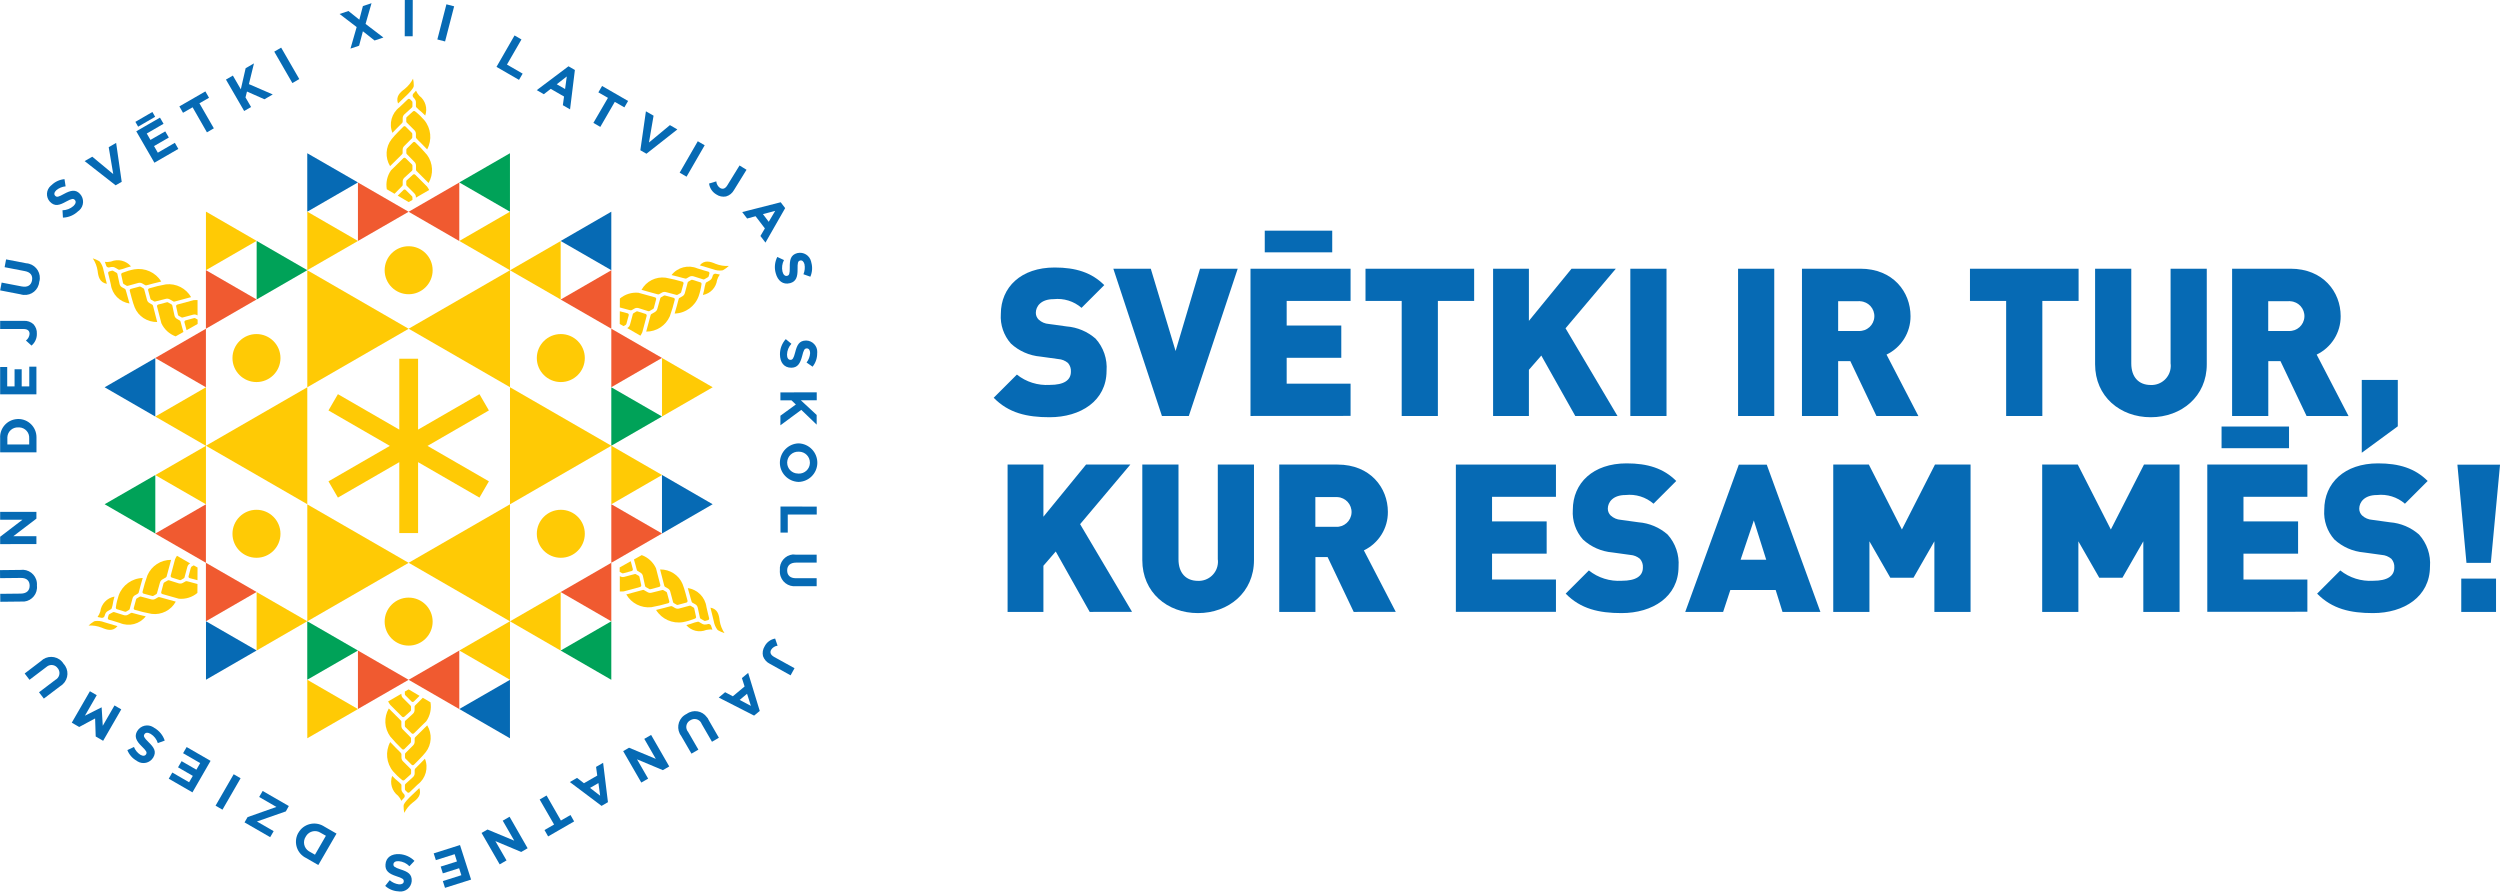 <?xml version="1.0" encoding="utf-8"?>
<!-- Generator: Adobe Illustrator 25.2.3, SVG Export Plug-In . SVG Version: 6.00 Build 0)  -->
<svg version="1.1" id="Layer_1" xmlns="http://www.w3.org/2000/svg" xmlns:xlink="http://www.w3.org/1999/xlink" x="0px" y="0px"
	 viewBox="0 0 336.46 120" style="enable-background:new 0 0 336.46 120;" xml:space="preserve">
<style type="text/css">
	.st0{fill:#066AB4;}
	.st1{fill:#00A258;}
	.st2{fill:#F05A30;}
	.st3{fill:#FFCA05;}
</style>
<g id="Group_86" transform="translate(-74.71 -46.966)">
	<g id="Group_91" transform="translate(74.71 46.966)">
		<g id="Group_86-2">
			<path id="Path_463" class="st0" d="M48,3.64L45.7,1.88l1.19-0.4l1.47,1.17l0.48-1.83l1.16-0.39L49.2,3.22l2.4,1.83l-1.19,0.4
				l-1.57-1.24l-0.51,1.94l-1.16,0.39L48,3.64z"/>
			<path id="Path_464" class="st0" d="M54.48,0h1.07l-0.01,4.88h-1.07L54.48,0z"/>
			<path id="Path_465" class="st0" d="M60.08,0.58l1.04,0.27L59.9,5.58l-1.04-0.27L60.08,0.58z"/>
			<path id="Path_466" class="st0" d="M69.25,4.77l0.93,0.54l-1.95,3.38l2.11,1.22l-0.49,0.84L66.82,9L69.25,4.77z"/>
			<path id="Path_467" class="st0" d="M76.51,8.92l0.86,0.5l-0.65,5.3l-0.97-0.56l0.16-1.17l-1.79-1.03l-0.93,0.72l-0.95-0.55
				L76.51,8.92z M76.05,11.98l0.23-1.69l-1.35,1.05L76.05,11.98z"/>
			<path id="Path_468" class="st0" d="M81.82,13.17l-1.29-0.74l0.5-0.86l3.5,2.02l-0.5,0.86l-1.29-0.74l-1.95,3.37l-0.93-0.54
				L81.82,13.17z"/>
			<path id="Path_469" class="st0" d="M86.93,14.98l1.03,0.59l-0.62,3.61l2.82-2.34l1,0.58L87,20.69l-0.82-0.47L86.93,14.98z"/>
			<path id="Path_470" class="st0" d="M93.91,19.01l0.93,0.54l-2.44,4.23l-0.93-0.54L93.91,19.01z"/>
			<path id="Path_471" class="st0" d="M95.43,24.7l0.97-0.29c0.03,0.35,0.21,0.68,0.5,0.88c0.34,0.21,0.69,0.14,0.98-0.34l1.65-2.68
				l0.94,0.58l-1.68,2.72c-0.23,0.42-0.61,0.74-1.08,0.87c-0.46,0.09-0.93-0.01-1.32-0.28C95.87,25.85,95.51,25.32,95.43,24.7z"/>
			<path id="Path_472" class="st0" d="M105.07,27.22l0.6,0.79l-2.65,4.64l-0.68-0.89l0.6-1.02l-1.25-1.64l-1.14,0.31l-0.66-0.87
				L105.07,27.22z M103.46,29.85l0.87-1.47l-1.65,0.44L103.46,29.85z"/>
			<path id="Path_473" class="st0" d="M104.61,34.58l0.9,0.42c-0.25,0.48-0.32,1.03-0.2,1.56c0.11,0.42,0.35,0.64,0.63,0.56h0.01
				c0.26-0.07,0.35-0.27,0.34-1.11c-0.01-1.01,0.09-1.7,1.02-1.95h0.01c0.82-0.19,1.64,0.31,1.84,1.13
				c0.01,0.04,0.02,0.09,0.03,0.14c0.18,0.63,0.13,1.31-0.13,1.91l-0.93-0.33c0.18-0.43,0.23-0.9,0.14-1.35
				c-0.11-0.4-0.34-0.56-0.57-0.5h-0.01c-0.31,0.08-0.36,0.31-0.35,1.18c0.01,1.02-0.19,1.65-1.01,1.87h-0.01
				c-0.94,0.25-1.65-0.32-1.92-1.34C104.19,36.04,104.27,35.26,104.61,34.58z"/>
			<path id="Path_474" class="st0" d="M105.75,45.64l0.76,0.63c-0.37,0.4-0.58,0.92-0.59,1.46c0,0.44,0.17,0.7,0.46,0.7h0.01
				c0.27,0,0.41-0.17,0.62-0.98c0.25-0.98,0.52-1.62,1.49-1.62h0.01c0.84,0.02,1.51,0.73,1.48,1.57c0,0.05,0,0.09-0.01,0.14
				c0.01,0.66-0.21,1.3-0.62,1.81l-0.81-0.56c0.28-0.36,0.45-0.81,0.48-1.27c0-0.41-0.19-0.63-0.43-0.63h-0.01
				c-0.32,0-0.43,0.21-0.64,1.05c-0.26,0.99-0.61,1.55-1.46,1.55h-0.01c-0.97,0-1.51-0.74-1.51-1.79
				C104.96,46.94,105.24,46.21,105.75,45.64z"/>
			<path id="Path_475" class="st0" d="M109.92,52.8v1.07h-2.14l2.13,1.98v1.3l-2.07-1.99l-2.81,2.08v-1.29l2.08-1.51l-0.59-0.56
				h-1.49v-1.07L109.92,52.8z"/>
			<path id="Path_476" class="st0" d="M107.46,59.67h0.01c1.43,0.04,2.56,1.23,2.53,2.66c-0.03,1.38-1.14,2.49-2.52,2.53h-0.01
				c-1.43-0.05-2.56-1.24-2.51-2.67C105.01,60.82,106.1,59.72,107.46,59.67L107.46,59.67z M107.46,63.74h0.01
				c0.82,0.03,1.51-0.61,1.53-1.43c0-0.02,0-0.03,0-0.05c0-0.81-0.65-1.46-1.45-1.47c-0.02,0-0.04,0-0.07,0h-0.01
				c-0.82-0.03-1.5,0.61-1.53,1.43c0,0.02,0,0.03,0,0.05c0,0.81,0.65,1.46,1.46,1.46C107.42,63.73,107.44,63.73,107.46,63.74
				L107.46,63.74z"/>
			<path id="Path_477" class="st0" d="M109.92,68.18v1.07h-3.9v2.43h-0.98v-3.51L109.92,68.18z"/>
			<path id="Path_478" class="st0" d="M107.12,74.65h2.79v1.07h-2.76c-0.8,0-1.21,0.4-1.21,1.05s0.4,1.05,1.17,1.05h2.8v1.07h-2.75
				c-1.08,0.13-2.06-0.63-2.19-1.71c-0.02-0.14-0.02-0.29-0.01-0.44c-0.1-1.06,0.68-2.01,1.74-2.12
				C106.84,74.64,106.98,74.64,107.12,74.65z"/>
			<path id="Path_479" class="st0" d="M104.32,85.94l0.33,0.96c-0.35,0.04-0.67,0.24-0.86,0.54c-0.2,0.35-0.1,0.69,0.39,0.97
				l2.75,1.52l-0.53,0.96l-2.79-1.55c-0.43-0.21-0.76-0.58-0.92-1.03c-0.11-0.45-0.03-0.93,0.22-1.33
				C103.19,86.43,103.71,86.05,104.32,85.94z"/>
			<path id="Path_480" class="st0" d="M102.25,95.68l-0.76,0.63l-4.76-2.43l0.86-0.72l1.04,0.55l1.58-1.32l-0.36-1.13l0.84-0.7
				L102.25,95.68z M99.55,94.2l1.51,0.8l-0.52-1.63L99.55,94.2z"/>
			<path id="Path_481" class="st0" d="M95.36,96.88l1.39,2.41l-0.93,0.54l-1.38-2.39c-0.19-0.53-0.78-0.81-1.32-0.61
				c-0.07,0.03-0.14,0.06-0.2,0.1c-0.5,0.25-0.7,0.86-0.45,1.36c0.03,0.07,0.07,0.13,0.12,0.18l1.4,2.42l-0.93,0.54l-1.38-2.38
				c-0.66-0.86-0.49-2.1,0.37-2.75c0.12-0.09,0.24-0.16,0.38-0.23c0.87-0.62,2.08-0.42,2.7,0.45
				C95.24,96.62,95.31,96.75,95.36,96.88z"/>
			<path id="Path_482" class="st0" d="M90.07,103.15l-0.86,0.5l-3.48-1.46l1.5,2.6l-0.92,0.53l-2.44-4.23l0.79-0.46l3.6,1.5
				l-1.55-2.69l0.92-0.53L90.07,103.15z"/>
			<path id="Path_483" class="st0" d="M81.82,107.96l-0.86,0.5l-4.27-3.21l0.97-0.56l0.93,0.72l1.79-1.03l-0.16-1.17l0.95-0.55
				L81.82,107.96z M79.41,106.04l1.36,1.05l-0.23-1.7L79.41,106.04z"/>
			<path id="Path_484" class="st0" d="M75.49,110.43l1.29-0.74l0.49,0.86l-3.5,2.02l-0.49-0.86l1.29-0.74l-1.94-3.37l0.93-0.54
				L75.49,110.43z"/>
			<path id="Path_485" class="st0" d="M71.01,114.16l-0.86,0.5l-3.48-1.46l1.5,2.6l-0.92,0.53l-2.44-4.23l0.8-0.46l3.6,1.5
				l-1.55-2.69l0.92-0.53L71.01,114.16z"/>
			<path id="Path_486" class="st0" d="M63.4,118.38l-3.51,1.11l-0.29-0.91l2.49-0.79l-0.3-0.94l-2.19,0.69l-0.29-0.91l2.19-0.69
				l-0.31-0.98l-2.53,0.8l-0.29-0.91l3.54-1.12L63.4,118.38z"/>
			<path id="Path_487" class="st0" d="M55.78,115.86l-0.68,0.72c-0.37-0.39-0.88-0.63-1.42-0.68c-0.44-0.03-0.71,0.13-0.73,0.41
				v0.01c-0.02,0.27,0.14,0.42,0.94,0.68c0.96,0.31,1.58,0.62,1.52,1.59v0.01c-0.08,0.84-0.82,1.46-1.66,1.38
				c-0.05,0-0.09-0.01-0.14-0.02c-0.66-0.03-1.28-0.29-1.77-0.73l0.61-0.77c0.35,0.31,0.78,0.5,1.24,0.56
				c0.41,0.03,0.64-0.15,0.65-0.38v-0.01c0.02-0.32-0.18-0.44-1.01-0.71c-0.97-0.32-1.51-0.71-1.45-1.56v-0.01
				c0.06-0.97,0.83-1.46,1.88-1.4C54.52,115,55.24,115.32,55.78,115.86z"/>
			<path id="Path_488" class="st0" d="M42.84,116.42l-1.65-0.95c-1.21-0.59-1.7-2.05-1.11-3.26c0.02-0.05,0.05-0.1,0.08-0.14
				l0.01-0.01c0.67-1.17,2.17-1.57,3.34-0.9c0.04,0.03,0.09,0.05,0.13,0.08l1.65,0.95L42.84,116.42z M43.15,112.08
				c-0.64-0.42-1.51-0.24-1.93,0.4c-0.03,0.04-0.05,0.08-0.07,0.12l-0.01,0.01c-0.42,0.65-0.24,1.52,0.41,1.94
				c0.04,0.03,0.08,0.05,0.12,0.07l0.72,0.41l1.47-2.55L43.15,112.08z"/>
			<path id="Path_489" class="st0" d="M38.47,109.2l-3.89,1.36l2.25,1.3l-0.47,0.81l-3.45-1.99l0.41-0.71l3.88-1.37l-2.32-1.34
				l0.47-0.81l3.52,2.03L38.47,109.2z"/>
			<path id="Path_490" class="st0" d="M29.94,108.97l-0.93-0.54l2.44-4.23l0.93,0.54L29.94,108.97z"/>
			<path id="Path_491" class="st0" d="M25.9,106.64l-3.19-1.84l0.48-0.83l2.26,1.31l0.5-0.86l-1.99-1.15l0.48-0.83l1.99,1.15
				l0.51-0.89l-2.3-1.33l0.48-0.83l3.22,1.86L25.9,106.64z"/>
			<path id="Path_492" class="st0" d="M22.17,99.67l-0.93,0.34c-0.16-0.52-0.5-0.96-0.96-1.24c-0.38-0.22-0.7-0.2-0.84,0.05
				l-0.01,0.01c-0.14,0.23-0.06,0.44,0.54,1.03c0.73,0.71,1.14,1.26,0.65,2.1l-0.01,0.01c-0.44,0.72-1.38,0.94-2.1,0.5
				c-0.04-0.02-0.08-0.05-0.11-0.08c-0.58-0.32-1.02-0.83-1.26-1.44l0.89-0.42c0.17,0.43,0.47,0.8,0.86,1.05
				c0.36,0.21,0.64,0.15,0.76-0.05l0.01-0.01c0.16-0.28,0.03-0.47-0.59-1.08c-0.73-0.72-1.03-1.31-0.61-2.04l0.01-0.01
				c0.44-0.74,1.4-0.98,2.13-0.54c0.06,0.04,0.12,0.08,0.18,0.12C21.43,98.34,21.93,98.95,22.17,99.67z"/>
			<path id="Path_493" class="st0" d="M13.88,99.7l-1-0.58l-0.08-2.43l-2.14,1.15l-1-0.58l2.44-4.23l0.92,0.53l-1.59,2.76l2.23-1.12
				l0.02,0.01l0.15,2.47l1.58-2.74l0.91,0.53L13.88,99.7z"/>
			<path id="Path_494" class="st0" d="M8.12,92.34L5.9,94.02l-0.65-0.85l2.2-1.67c0.5-0.26,0.7-0.88,0.44-1.38
				c-0.03-0.07-0.07-0.13-0.12-0.18c-0.31-0.46-0.94-0.58-1.4-0.27C6.31,89.7,6.25,89.75,6.2,89.8l-2.23,1.69l-0.65-0.85l2.19-1.67
				c0.77-0.76,2.02-0.75,2.78,0.02c0.1,0.1,0.19,0.22,0.27,0.35c0.73,0.78,0.68,2.01-0.1,2.74C8.36,92.18,8.24,92.26,8.12,92.34z"/>
			<path id="Path_495" class="st0" d="M2.83,80.96l-2.79,0.03l-0.01-1.07l2.76-0.03c0.8-0.01,1.2-0.41,1.2-1.07
				c0-0.66-0.41-1.05-1.18-1.04l-2.8,0.03L0,76.73l2.75-0.03c1.07-0.15,2.07,0.6,2.21,1.68c0.02,0.15,0.02,0.29,0.01,0.44
				c0.12,1.06-0.65,2.02-1.71,2.14C3.12,80.97,2.98,80.97,2.83,80.96z"/>
			<path id="Path_496" class="st0" d="M0.02,73.23v-0.99l3-2.29h-3v-1.06H4.9v0.91l-3.1,2.36h3.1v1.06L0.02,73.23z"/>
			<path id="Path_497" class="st0" d="M0.02,60.89v-1.9c-0.09-1.34,0.93-2.5,2.27-2.59c0.05,0,0.11-0.01,0.16-0.01h0.01
				c1.35,0,2.44,1.09,2.45,2.44c0,0.05,0,0.1,0,0.15v1.9H0.02z M3.93,58.99c0.05-0.77-0.54-1.42-1.31-1.47c-0.05,0-0.1,0-0.15,0
				H2.46c-0.77-0.04-1.43,0.55-1.47,1.32c0,0.05,0,0.1,0,0.15v0.83h2.94L3.93,58.99z"/>
			<path id="Path_498" class="st0" d="M0.02,53.07v-3.68h0.95V52h0.99v-2.3h0.96V52h1.02v-2.65H4.9v3.72H0.02z"/>
			<path id="Path_499" class="st0" d="M4.24,46.51l-0.75-0.68c0.29-0.21,0.46-0.54,0.49-0.89c0-0.4-0.24-0.66-0.81-0.66H0.02v-1.1
				h3.19c0.48-0.03,0.95,0.14,1.3,0.46c0.31,0.35,0.48,0.8,0.45,1.27C4.98,45.53,4.71,46.12,4.24,46.51z"/>
			<path id="Path_500" class="st0" d="M2.76,39.61l-2.74-0.53l0.2-1.05l2.71,0.52c0.78,0.15,1.26-0.16,1.38-0.81
				c0.12-0.64-0.19-1.11-0.95-1.25l-2.74-0.53l0.2-1.05l2.7,0.52c1.08,0.07,1.9,1,1.84,2.08c-0.01,0.15-0.03,0.29-0.08,0.43
				c-0.1,1.07-1.04,1.85-2.11,1.75C3.03,39.68,2.9,39.65,2.76,39.61z"/>
			<path id="Path_501" class="st0" d="M8.47,29.29l-0.06-0.99c0.54-0.01,1.06-0.21,1.47-0.57c0.32-0.3,0.39-0.61,0.19-0.82
				l-0.01-0.01c-0.19-0.2-0.4-0.18-1.14,0.22c-0.89,0.49-1.53,0.73-2.2,0.03l-0.01-0.01C6.15,26.52,6.2,25.56,6.83,25
				c0.03-0.03,0.07-0.06,0.11-0.09c0.47-0.46,1.09-0.74,1.74-0.8l0.15,0.97c-0.46,0.04-0.9,0.23-1.25,0.52
				c-0.3,0.28-0.33,0.57-0.16,0.74l0.01,0.01c0.22,0.23,0.44,0.16,1.2-0.26c0.9-0.49,1.55-0.62,2.13,0l0.01,0.01
				c0.58,0.63,0.54,1.62-0.09,2.2c-0.05,0.05-0.11,0.09-0.17,0.13C9.96,28.96,9.23,29.27,8.47,29.29z"/>
			<path id="Path_502" class="st0" d="M11.39,21.68l1.03-0.59l2.82,2.34l-0.61-3.62l1-0.58l0.75,5.24l-0.82,0.47L11.39,21.68z"/>
			<path id="Path_503" class="st0" d="M18.22,16.4l2.29-1.33l0.37,0.65l-2.29,1.33L18.22,16.4z M18.34,17.67l3.19-1.84l0.48,0.83
				l-2.26,1.31l0.5,0.86l1.99-1.15l0.48,0.83l-1.99,1.15l0.51,0.89l2.29-1.33L24,20.04l-3.22,1.86L18.34,17.67z"/>
			<path id="Path_504" class="st0" d="M25.92,14.44l-1.29,0.74l-0.49-0.86l3.5-2.02l0.49,0.86l-1.29,0.74l1.94,3.37l-0.93,0.54
				L25.92,14.44z"/>
			<path id="Path_505" class="st0" d="M30.41,10.71l0.93-0.54l1.07,1.85l0.65-2.84l1.12-0.65l-0.68,2.79l3.21,1.39l-1.12,0.65
				l-2.35-1.04l-0.2,0.79l0.75,1.29l-0.93,0.54L30.41,10.71z"/>
			<path id="Path_506" class="st0" d="M36.91,6.95l0.93-0.54l2.44,4.23l-0.93,0.54L36.91,6.95z"/>
		</g>
		<g id="Group_87" transform="translate(14.082 20.622)">
			<path id="Path_507" class="st1" d="M47.73,3.93L47.73,3.93l6.82,3.94V0L47.73,3.93z"/>
			<path id="Path_508" class="st1" d="M34.09,66.93l-6.82-3.94v7.87L34.09,66.93z"/>
			<path id="Path_509" class="st1" d="M20.46,19.68L20.46,19.68l6.82-3.94l-6.82-3.94V19.68z"/>
			<path id="Path_510" class="st1" d="M68.19,62.99l-6.82,3.94l6.82,3.94V62.99z"/>
			<path id="Path_511" class="st1" d="M68.19,31.5L68.19,31.5v7.87l6.82-3.94L68.19,31.5z"/>
			<path id="Path_512" class="st1" d="M6.82,51.18v-7.87L0,47.24L6.82,51.18z"/>
		</g>
		<g id="Group_88" transform="translate(14.082 20.622)">
			<path id="Path_513" class="st0" d="M34.09,3.93L27.27,0v7.87L34.09,3.93z"/>
			<path id="Path_514" class="st0" d="M47.73,74.8L47.73,74.8l6.82,3.94v-7.87L47.73,74.8z"/>
			<path id="Path_515" class="st0" d="M6.82,27.56L0,31.5l6.82,3.94V27.56z"/>
			<path id="Path_516" class="st0" d="M75.01,51.18L75.01,51.18l6.82-3.94l-6.82-3.94V51.18z"/>
			<path id="Path_517" class="st0" d="M68.19,15.74V7.87l-6.82,3.94L68.19,15.74z"/>
			<path id="Path_518" class="st0" d="M13.64,62.99L13.64,62.99v7.87l6.82-3.94L13.64,62.99z"/>
		</g>
		<g id="Group_89" transform="translate(20.903 24.561)">
			<path id="Path_519" class="st2" d="M34.09,3.94L27.27,0v7.87L34.09,3.94z"/>
			<path id="Path_520" class="st2" d="M34.09,3.94L34.09,3.94l6.82,3.94V0L34.09,3.94z"/>
			<path id="Path_521" class="st2" d="M34.09,66.93l-6.82-3.94v7.87L34.09,66.93z"/>
			<path id="Path_522" class="st2" d="M34.09,66.93L34.09,66.93l6.82,3.94v-7.88L34.09,66.93z"/>
			<path id="Path_523" class="st2" d="M6.81,19.68l-6.82,3.94l6.82,3.94V19.68z"/>
			<path id="Path_524" class="st2" d="M6.81,19.68L6.81,19.68l6.82-3.94l-6.82-3.94V19.68z"/>
			<path id="Path_525" class="st2" d="M61.37,51.18l-6.82,3.94l6.82,3.94V51.18z"/>
			<path id="Path_526" class="st2" d="M61.37,51.18L61.37,51.18l6.82-3.94l-6.82-3.94V51.18z"/>
			<path id="Path_527" class="st2" d="M61.37,19.68v-7.87l-6.82,3.94L61.37,19.68z"/>
			<path id="Path_528" class="st2" d="M61.37,19.68L61.37,19.68v7.87l6.82-3.94L61.37,19.68z"/>
			<path id="Path_529" class="st2" d="M6.81,51.18v-7.87l-6.82,3.94L6.81,51.18z"/>
			<path id="Path_530" class="st2" d="M6.81,51.18L6.81,51.18v7.87l6.82-3.94L6.81,51.18z"/>
		</g>
		<g id="Group_90" transform="translate(11.917 10.579)">
			<circle id="Ellipse_15" class="st3" cx="43.08" cy="25.79" r="3.23"/>
			<circle id="Ellipse_16" class="st3" cx="22.6" cy="37.61" r="3.23"/>
			<circle id="Ellipse_17" class="st3" cx="22.6" cy="61.26" r="3.23"/>
			<circle id="Ellipse_18" class="st3" cx="43.08" cy="73.08" r="3.23"/>
			<circle id="Ellipse_19" class="st3" cx="63.56" cy="61.26" r="3.23"/>
			<circle id="Ellipse_20" class="st3" cx="63.56" cy="37.61" r="3.23"/>
			<path id="Path_531" class="st3" d="M56.72,25.79l-13.64,7.87l13.64,7.87L56.72,25.79z"/>
			<path id="Path_532" class="st3" d="M29.44,25.79v15.75l13.64-7.87L29.44,25.79z"/>
			<path id="Path_533" class="st3" d="M15.8,49.41l13.64,7.87V41.54L15.8,49.41z"/>
			<path id="Path_534" class="st3" d="M29.44,73.04l13.64-7.87l-13.64-7.87V73.04z"/>
			<path id="Path_535" class="st3" d="M56.72,73.04V57.29l-13.64,7.87L56.72,73.04z"/>
			<path id="Path_536" class="st3" d="M70.36,49.41l-13.64-7.87v15.75L70.36,49.41z"/>
			<path id="Path_537" class="st3" d="M53.88,44.66l-1.27-2.19l-8.26,4.77V37.7h-2.53v9.54l-8.26-4.77l-1.27,2.19l8.26,4.77
				l-8.26,4.77l1.27,2.19l8.26-4.77v9.54h2.53v-9.54l8.26,4.77l1.27-2.19l-8.26-4.77L53.88,44.66z"/>
			<path id="Path_538" class="st3" d="M44.42,4.16c0.31,0.25,0.61,0.52,0.89,0.81c0.34-0.96,0.03-2.04-0.79-2.66
				c-0.19-0.2-0.34-0.44-0.45-0.69c-0.11,0.13-0.23,0.28-0.31,0.35C43.6,2.1,43.57,2.34,43.69,2.5l0.05,0.05
				c0.1,0.1,0.19,0.21,0.25,0.34c0.01,0.01,0.01,0.03,0.02,0.04c0.03,0.07,0.05,0.15,0.05,0.23c0,0.01,0,0.01,0,0.02v0.54
				c0,0.06,0.02,0.11,0.06,0.15L44.42,4.16z"/>
			<path id="Path_539" class="st3" d="M44.07,3.17c0-0.08-0.02-0.16-0.05-0.23C44.05,3.01,44.06,3.09,44.07,3.17z"/>
			<path id="Path_540" class="st3" d="M42.28,5.77V5.33c0-0.2,0.08-0.38,0.23-0.52l0.84-0.76l0,0l0.17-0.16
				c0.04-0.04,0.07-0.1,0.07-0.16V3.19c0-0.06-0.02-0.11-0.06-0.15l-0.26-0.26c-0.08-0.08-0.22-0.08-0.3,0
				c-0.03,0.03-0.83,0.81-1.12,1.07c-1.06,0.8-1.45,2.22-0.95,3.45c0.4-0.43,0.89-0.91,1.07-1.09l0.27-0.28
				C42.26,5.88,42.28,5.82,42.28,5.77z"/>
			<path id="Path_541" class="st3" d="M44.13,8.05l0.2,0.22c0.05,0.05,0.74,0.72,1.24,1.26c0.69-1.28,0.53-2.85-0.4-3.96
				c-0.36-0.41-0.75-0.79-1.18-1.13c-0.05-0.05-0.11-0.08-0.18-0.08c-0.05,0-0.1,0.02-0.14,0.05l-0.84,0.76
				c-0.04,0.04-0.07,0.1-0.07,0.16v0.43c0,0.06,0.02,0.11,0.06,0.15l0.2,0.2l0.84,0.84c0.13,0.13,0.2,0.31,0.2,0.49V7.9
				C44.07,7.95,44.09,8.01,44.13,8.05z"/>
			<path id="Path_542" class="st3" d="M43.97,12.94c-0.04-0.04-0.1-0.07-0.16-0.07c-0.05,0-0.1,0.02-0.14,0.05l-0.84,0.76
				c-0.04,0.04-0.07,0.1-0.07,0.16v0.43c0,0.06,0.02,0.11,0.06,0.15l0.2,0.2l0.84,0.84c0.13,0.13,0.2,0.31,0.2,0.49v0.07l1.78-1.03
				c-0.08-0.16-0.17-0.31-0.28-0.46L43.97,12.94z"/>
			<path id="Path_543" class="st3" d="M42.83,13.69c-0.04,0.04-0.07,0.1-0.07,0.16C42.76,13.79,42.79,13.74,42.83,13.69z"/>
			<path id="Path_544" class="st3" d="M43.87,11.22c0.13,0.13,0.2,0.31,0.2,0.49v0.56c0,0.06,0.02,0.11,0.06,0.15l1.63,1.63
				c0.69-1.19,0.61-2.67-0.2-3.78c-0.5-0.59-1.02-1.15-1.58-1.68c-0.04-0.05-0.1-0.07-0.16-0.07l0,0c-0.06,0-0.11,0.02-0.15,0.06
				l-0.84,0.84c-0.04,0.04-0.06,0.1-0.06,0.15v0.44c0,0.06,0.02,0.11,0.06,0.15L43.87,11.22z"/>
			<path id="Path_545" class="st3" d="M42.02,14.65l0.2-0.21c0.04-0.04,0.06-0.09,0.06-0.15v-0.44c0-0.2,0.08-0.38,0.23-0.52
				l1.01-0.92c0.04-0.04,0.07-0.1,0.07-0.16v-0.54c0-0.06-0.02-0.11-0.06-0.15l-0.86-0.85c-0.08-0.08-0.22-0.08-0.3,0l-1.66,1.63
				c-0.52,0.74-0.72,1.66-0.57,2.55l1.04,0.61C41.58,15.08,41.96,14.7,42.02,14.65z"/>
			<path id="Path_546" class="st3" d="M43.52,15.82l-0.84-0.84c-0.04-0.04-0.1-0.06-0.15-0.06l0,0c-0.06,0-0.11,0.03-0.15,0.07
				c-0.01,0.01-0.38,0.37-0.77,0.76l1.47,0.87l0.51-0.29v-0.35C43.59,15.91,43.56,15.86,43.52,15.82z"/>
			<path id="Path_547" class="st3" d="M42.55,1.39c-0.65,0.48-1.23,1.02-0.9,1.96L43,2.06c0.61-0.62,0.74-0.9,0.76-1.01l0.01-0.15
				c0-0.3-0.03-0.6-0.1-0.89C43.4,0.54,43.02,1.01,42.55,1.39z"/>
			<path id="Path_548" class="st3" d="M40.58,11.78l1.49-1.47c0.07-0.07,0.2-0.19,0.2-0.29V9.58c0-0.18,0.07-0.36,0.2-0.49
				l1.04-1.04c0.04-0.04,0.06-0.09,0.06-0.15V7.45c0-0.06-0.02-0.11-0.06-0.15l-0.84-0.84c-0.04-0.04-0.1-0.06-0.15-0.06l0,0
				c-0.06,0-0.11,0.03-0.15,0.07c-0.02,0.02-1.26,1.23-1.59,1.69C39.97,9.2,39.89,10.64,40.58,11.78z"/>
			<path id="Path_549" class="st3" d="M4.56,25.63c0.38-0.14,0.76-0.26,1.15-0.36c-0.66-0.78-1.75-1.04-2.69-0.65
				c-0.27,0.06-0.55,0.08-0.82,0.04c0.06,0.17,0.12,0.34,0.15,0.44c0.03,0.21,0.22,0.35,0.42,0.32l0.07-0.02
				c0.14-0.04,0.28-0.06,0.42-0.05c0.02,0,0.03,0,0.05,0c0.08,0.01,0.15,0.04,0.22,0.07c0,0,0.01,0,0.02,0.01l0.47,0.27
				c0.05,0.03,0.1,0.04,0.16,0.02L4.56,25.63z"/>
			<path id="Path_550" class="st3" d="M3.53,25.44c-0.07-0.04-0.15-0.06-0.22-0.07C3.38,25.37,3.46,25.4,3.53,25.44z"/>
			<path id="Path_551" class="st3" d="M4.88,28.29L4.88,28.29L4.5,28.08c-0.17-0.1-0.29-0.26-0.33-0.46l-0.24-1.11l0,0l-0.05-0.23
				c-0.01-0.06-0.05-0.11-0.1-0.14l-0.47-0.27c-0.05-0.03-0.11-0.04-0.16-0.02l-0.36,0.1c-0.11,0.03-0.18,0.15-0.15,0.26
				c0.01,0.05,0.29,1.13,0.36,1.5c0.17,1.32,1.2,2.36,2.51,2.55c-0.17-0.56-0.35-1.22-0.41-1.47l-0.11-0.37
				C4.97,28.36,4.93,28.32,4.88,28.29z"/>
			<path id="Path_552" class="st3" d="M7.78,27.82l0.29-0.07c0.07-0.02,1-0.28,1.71-0.44c-0.76-1.24-2.2-1.88-3.63-1.64
				c-0.54,0.1-1.06,0.26-1.57,0.46c-0.07,0.02-0.12,0.06-0.16,0.11C4.4,26.3,4.39,26.35,4.4,26.4l0.24,1.11
				c0.01,0.06,0.05,0.11,0.1,0.14l0.37,0.22c0.05,0.03,0.11,0.04,0.16,0.02l0.27-0.07L6.7,27.5c0.18-0.05,0.37-0.02,0.53,0.07
				l0.38,0.22h0.01C7.67,27.83,7.73,27.84,7.78,27.82z"/>
			<path id="Path_553" class="st3" d="M11.95,30.41c-0.06,0.02-0.11,0.05-0.14,0.11c-0.03,0.05-0.03,0.1-0.02,0.15l0.24,1.11
				c0.01,0.06,0.05,0.11,0.1,0.14l0.37,0.21c0.05,0.03,0.11,0.04,0.16,0.02l0.27-0.07l1.15-0.31c0.18-0.05,0.37-0.02,0.53,0.07
				l0.06,0.03v-2.06c-0.18-0.01-0.36-0.01-0.54,0.01L11.95,30.41z"/>
			<path id="Path_554" class="st3" d="M12.03,31.77c0.01,0.06,0.05,0.11,0.1,0.14C12.07,31.88,12.04,31.83,12.03,31.77z"/>
			<path id="Path_555" class="st3" d="M10.4,29.64c0.18-0.05,0.37-0.02,0.53,0.07l0.47,0.27l0.01,0.01
				c0.05,0.03,0.11,0.04,0.16,0.02l2.23-0.6c-0.68-1.19-2.01-1.87-3.38-1.72C9.67,27.82,8.92,28,8.19,28.22
				c-0.06,0.01-0.11,0.05-0.15,0.1l0,0C8.01,28.37,8,28.43,8.02,28.48l0.31,1.15c0.01,0.06,0.05,0.1,0.1,0.13l0.38,0.22
				c0.05,0.03,0.11,0.04,0.16,0.02L10.4,29.64z"/>
			<path id="Path_556" class="st3" d="M12.45,32.95l-0.08-0.28c-0.02-0.05-0.05-0.1-0.1-0.12h-0.01l-0.37-0.22
				c-0.17-0.1-0.29-0.26-0.33-0.46l-0.29-1.34c-0.01-0.06-0.05-0.11-0.1-0.14l-0.47-0.27c-0.05-0.03-0.11-0.04-0.16-0.02l-1.17,0.31
				c-0.11,0.03-0.18,0.15-0.15,0.26l0.58,2.25c0.38,0.82,1.07,1.46,1.92,1.77l1.05-0.59C12.6,33.55,12.47,33.02,12.45,32.95z"/>
			<path id="Path_557" class="st3" d="M14.21,32.23l-1.15,0.31c-0.05,0.01-0.1,0.05-0.13,0.1l0,0c-0.03,0.05-0.04,0.11-0.02,0.17
				c0,0.01,0.13,0.51,0.28,1.05l1.49-0.84v-0.59l-0.3-0.17C14.33,32.22,14.27,32.22,14.21,32.23z"/>
			<path id="Path_558" class="st3" d="M1.22,25.86c0.09,0.8,0.27,1.58,1.24,1.76l-0.44-1.81c-0.07-0.42-0.24-0.83-0.5-1.17
				L1.4,24.55c-0.26-0.15-0.54-0.27-0.83-0.36C0.91,24.7,1.13,25.27,1.22,25.86z"/>
			<path id="Path_559" class="st3" d="M9.24,32.76l-0.52-2.02c-0.02-0.1-0.06-0.27-0.15-0.32l-0.38-0.22
				c-0.16-0.09-0.28-0.24-0.32-0.42l-0.38-1.42c-0.01-0.05-0.05-0.1-0.1-0.13l-0.38-0.22c-0.05-0.03-0.11-0.04-0.16-0.02l-1.15,0.31
				c-0.06,0.01-0.1,0.05-0.13,0.1l0,0c-0.03,0.05-0.04,0.11-0.02,0.17c0.01,0.03,0.43,1.71,0.66,2.22C6.7,32,7.91,32.78,9.24,32.76z
				"/>
			<path id="Path_560" class="st3" d="M3.23,70.88c0.06-0.4,0.15-0.79,0.26-1.17c-1.01,0.18-1.78,1-1.91,2.01
				c-0.08,0.27-0.21,0.51-0.37,0.74c0.17,0.03,0.36,0.06,0.45,0.09c0.19,0.08,0.41-0.01,0.49-0.2l0.02-0.07
				c0.03-0.14,0.09-0.27,0.16-0.39c0.01-0.01,0.02-0.03,0.03-0.04c0.05-0.06,0.11-0.12,0.18-0.16c0,0,0.01-0.01,0.01-0.01l0.47-0.27
				c0.05-0.03,0.08-0.07,0.1-0.13L3.23,70.88z"/>
			<path id="Path_561" class="st3" d="M2.54,71.68c-0.07,0.04-0.13,0.09-0.18,0.16C2.42,71.77,2.48,71.72,2.54,71.68z"/>
			<path id="Path_562" class="st3" d="M5.69,71.93L5.69,71.93l-0.38,0.22c-0.17,0.1-0.37,0.12-0.56,0.06l-1.08-0.34l0,0l-0.22-0.07
				c-0.06-0.02-0.12-0.01-0.17,0.02L2.8,72.08c-0.05,0.03-0.09,0.08-0.1,0.13l-0.1,0.36c-0.03,0.11,0.04,0.23,0.15,0.26
				c0.05,0.01,1.12,0.31,1.48,0.44c1.23,0.52,2.65,0.15,3.47-0.9C7.13,72.25,6.47,72.07,6.22,72L5.84,71.9
				C5.79,71.89,5.73,71.9,5.69,71.93z"/>
			<path id="Path_563" class="st3" d="M6.74,69.19l0.08-0.28c0.02-0.07,0.25-1,0.47-1.7c-1.45,0.04-2.73,0.96-3.23,2.33
				c-0.18,0.52-0.31,1.05-0.38,1.59c-0.02,0.06-0.01,0.13,0.02,0.19c0.03,0.04,0.07,0.08,0.12,0.09l1.08,0.34
				c0.06,0.02,0.12,0.01,0.17-0.02l0.37-0.22c0.05-0.03,0.09-0.08,0.1-0.13l0.07-0.27l0.31-1.15c0.05-0.18,0.16-0.33,0.32-0.42
				l0.38-0.22h0.01C6.68,69.29,6.72,69.24,6.74,69.19z"/>
			<path id="Path_564" class="st3" d="M11.06,66.87c-0.02,0.06-0.01,0.12,0.02,0.18c0.03,0.05,0.07,0.08,0.12,0.1l1.08,0.34
				c0.06,0.02,0.12,0.01,0.17-0.02l0.37-0.22c0.05-0.03,0.09-0.08,0.1-0.13l0.07-0.27l0.31-1.15c0.05-0.18,0.16-0.33,0.32-0.42
				l0.06-0.03l-1.78-1.03c-0.1,0.15-0.19,0.31-0.26,0.47L11.06,66.87z"/>
			<path id="Path_565" class="st3" d="M12.28,67.49c0.06,0.02,0.12,0.01,0.17-0.02C12.4,67.5,12.33,67.51,12.28,67.49z"/>
			<path id="Path_566" class="st3" d="M9.61,67.83c0.05-0.18,0.16-0.33,0.32-0.42l0.47-0.27l0.01-0.01c0.05-0.03,0.09-0.08,0.1-0.13
				l0.6-2.23c-1.38-0.01-2.62,0.8-3.18,2.06c-0.26,0.72-0.48,1.46-0.66,2.21c-0.02,0.06-0.01,0.12,0.02,0.18l0,0
				c0.03,0.05,0.08,0.09,0.13,0.1l1.15,0.31c0.06,0.01,0.11,0.01,0.16-0.02l0.38-0.22c0.05-0.03,0.09-0.08,0.1-0.13L9.61,67.83z"/>
			<path id="Path_567" class="st3" d="M13.51,67.71l-0.28-0.07c-0.05-0.01-0.11,0-0.16,0.02h-0.01l-0.37,0.21
				c-0.17,0.1-0.37,0.12-0.56,0.06l-1.3-0.41c-0.06-0.02-0.12-0.01-0.17,0.02l-0.47,0.27c-0.05,0.03-0.09,0.08-0.1,0.13l-0.31,1.17
				c-0.03,0.11,0.04,0.23,0.15,0.26L12.16,70c0.9,0.08,1.8-0.2,2.49-0.78l0.01-1.2C14.1,67.88,13.58,67.73,13.51,67.71z"/>
			<path id="Path_568" class="st3" d="M13.77,65.82l-0.31,1.15c-0.01,0.06-0.01,0.11,0.02,0.16l0,0c0.03,0.05,0.08,0.09,0.13,0.1
				c0.01,0,0.51,0.14,1.05,0.28l0.01-1.71l-0.51-0.29l-0.3,0.17C13.82,65.72,13.79,65.77,13.77,65.82z"/>
			<path id="Path_569" class="st3" d="M1.76,73.89c0.74,0.32,1.5,0.56,2.14-0.2l-1.79-0.53c-0.4-0.16-0.83-0.21-1.26-0.15
				l-0.14,0.06C0.46,73.22,0.22,73.4,0,73.61C0.6,73.57,1.2,73.67,1.76,73.89z"/>
			<path id="Path_570" class="st3" d="M11.74,70.39l-2.02-0.56c-0.09-0.03-0.27-0.08-0.35-0.03l-0.38,0.22
				c-0.16,0.09-0.35,0.12-0.53,0.07l-1.42-0.38c-0.06-0.01-0.11-0.01-0.16,0.02l-0.38,0.22c-0.05,0.03-0.09,0.08-0.1,0.13
				l-0.31,1.15C6.07,71.3,6.07,71.35,6.1,71.4l0,0c0.03,0.05,0.08,0.09,0.13,0.1c0.74,0.22,1.5,0.4,2.26,0.54
				C9.81,72.21,11.1,71.56,11.74,70.39z"/>
			<path id="Path_571" class="st3" d="M41.75,94.66c-0.31-0.25-0.61-0.52-0.89-0.81c-0.34,0.96-0.03,2.04,0.79,2.66
				c0.19,0.2,0.34,0.44,0.45,0.69c0.11-0.13,0.23-0.28,0.31-0.35c0.16-0.13,0.19-0.36,0.07-0.53l-0.05-0.05
				c-0.1-0.1-0.19-0.21-0.25-0.34c-0.01-0.01-0.01-0.03-0.02-0.04c-0.03-0.07-0.05-0.15-0.05-0.23c0-0.01,0-0.01,0-0.02v-0.54
				c0-0.06-0.02-0.11-0.06-0.15L41.75,94.66z"/>
			<path id="Path_572" class="st3" d="M42.1,95.65c0,0.08,0.02,0.16,0.05,0.23C42.12,95.81,42.1,95.73,42.1,95.65z"/>
			<path id="Path_573" class="st3" d="M43.89,93.05v0.44c0,0.2-0.08,0.38-0.23,0.52l-0.84,0.76l0,0l-0.17,0.16
				c-0.04,0.04-0.07,0.1-0.07,0.16v0.55c0,0.06,0.02,0.11,0.06,0.15l0.26,0.26c0.08,0.08,0.22,0.08,0.3,0
				c0.03-0.03,0.83-0.81,1.12-1.07c1.06-0.8,1.45-2.22,0.95-3.45c-0.4,0.43-0.89,0.91-1.07,1.09l-0.27,0.28
				C43.91,92.95,43.89,93,43.89,93.05z"/>
			<path id="Path_574" class="st3" d="M42.04,90.77l-0.2-0.22c-0.05-0.05-0.74-0.72-1.24-1.26c-0.69,1.28-0.53,2.85,0.4,3.96
				c0.36,0.41,0.75,0.79,1.18,1.13c0.05,0.05,0.11,0.08,0.18,0.08c0.05,0,0.1-0.02,0.14-0.05l0.84-0.76
				c0.04-0.04,0.07-0.1,0.07-0.16v-0.43c0-0.06-0.02-0.11-0.06-0.15l-0.2-0.2l-0.84-0.84c-0.13-0.13-0.2-0.31-0.2-0.49v-0.45
				C42.1,90.87,42.08,90.81,42.04,90.77z"/>
			<path id="Path_575" class="st3" d="M42.19,85.87c0.04,0.04,0.1,0.07,0.16,0.07c0.05,0,0.1-0.02,0.14-0.05l0.84-0.76
				c0.04-0.04,0.07-0.1,0.07-0.16v-0.43c0-0.06-0.02-0.11-0.06-0.15l-0.2-0.2l-0.84-0.84c-0.13-0.13-0.2-0.31-0.2-0.49v-0.07
				l-1.78,1.03c0.08,0.16,0.17,0.31,0.28,0.46L42.19,85.87z"/>
			<path id="Path_576" class="st3" d="M43.33,85.13c0.04-0.04,0.07-0.1,0.07-0.16C43.4,85.03,43.38,85.09,43.33,85.13z"/>
			<path id="Path_577" class="st3" d="M42.3,87.6c-0.13-0.13-0.2-0.31-0.2-0.49v-0.56c0-0.06-0.02-0.11-0.06-0.15l-1.63-1.63
				c-0.69,1.19-0.61,2.67,0.2,3.78c0.5,0.59,1.02,1.15,1.58,1.68c0.04,0.05,0.1,0.07,0.16,0.07l0,0c0.06,0,0.11-0.02,0.15-0.06
				l0.84-0.84c0.04-0.04,0.06-0.1,0.06-0.15V88.8c0-0.06-0.02-0.11-0.06-0.15L42.3,87.6z"/>
			<path id="Path_578" class="st3" d="M44.14,84.17l-0.2,0.21c-0.04,0.04-0.06,0.09-0.06,0.15v0.44c0,0.2-0.08,0.38-0.23,0.52
				l-1.01,0.92c-0.04,0.04-0.07,0.1-0.07,0.16v0.55c0,0.06,0.02,0.11,0.06,0.15l0.86,0.85c0.08,0.08,0.22,0.08,0.3,0l1.66-1.63
				c0.52-0.74,0.72-1.66,0.57-2.55l-1.04-0.61C44.59,83.74,44.2,84.12,44.14,84.17z"/>
			<path id="Path_579" class="st3" d="M42.64,83l0.84,0.84c0.04,0.04,0.1,0.06,0.15,0.06l0,0c0.06,0,0.11-0.03,0.15-0.07
				c0.01-0.01,0.38-0.37,0.77-0.76l-1.47-0.87l-0.51,0.29v0.35C42.58,82.9,42.6,82.96,42.64,83z"/>
			<path id="Path_580" class="st3" d="M43.62,97.44c0.65-0.48,1.23-1.02,0.9-1.96l-1.35,1.29c-0.61,0.62-0.74,0.9-0.76,1.01
				l-0.01,0.15c0,0.3,0.03,0.6,0.1,0.89C42.76,98.28,43.15,97.81,43.62,97.44z"/>
			<path id="Path_581" class="st3" d="M45.58,87.04l-1.49,1.47c-0.07,0.07-0.2,0.19-0.2,0.29v0.44c0,0.18-0.07,0.36-0.2,0.49
				l-1.04,1.04c-0.04,0.04-0.06,0.09-0.06,0.15v0.44c0,0.06,0.02,0.11,0.06,0.15l0.84,0.84c0.04,0.04,0.1,0.06,0.15,0.06l0,0
				c0.06,0,0.11-0.03,0.15-0.07c0.02-0.02,1.26-1.23,1.59-1.69C46.19,89.62,46.27,88.18,45.58,87.04z"/>
			<path id="Path_582" class="st3" d="M81.6,73.19c-0.38,0.14-0.76,0.26-1.15,0.36c0.66,0.78,1.75,1.04,2.69,0.65
				c0.27-0.06,0.55-0.08,0.82-0.04c-0.06-0.17-0.12-0.34-0.15-0.44c-0.03-0.21-0.22-0.35-0.42-0.32l-0.07,0.02
				c-0.14,0.04-0.28,0.06-0.42,0.05c-0.02,0-0.03,0-0.05,0c-0.08-0.01-0.15-0.04-0.22-0.07c-0.01,0-0.01,0-0.02-0.01l-0.47-0.27
				c-0.05-0.03-0.1-0.04-0.16-0.02L81.6,73.19z"/>
			<path id="Path_583" class="st3" d="M82.64,73.38c0.07,0.04,0.15,0.06,0.22,0.07C82.78,73.45,82.71,73.42,82.64,73.38z"/>
			<path id="Path_584" class="st3" d="M81.28,70.54L81.28,70.54l0.38,0.21c0.17,0.1,0.29,0.26,0.33,0.46l0.24,1.11l0,0l0.05,0.23
				c0.01,0.06,0.05,0.11,0.1,0.14l0.47,0.27c0.05,0.03,0.11,0.04,0.16,0.02l0.36-0.1c0.11-0.03,0.18-0.15,0.15-0.26
				c-0.01-0.05-0.29-1.13-0.36-1.5c-0.17-1.32-1.2-2.36-2.51-2.55c0.17,0.56,0.35,1.22,0.41,1.47l0.11,0.37
				C81.2,70.47,81.23,70.51,81.28,70.54z"/>
			<path id="Path_585" class="st3" d="M78.38,71l-0.29,0.07c-0.07,0.02-1,0.28-1.71,0.44c0.76,1.24,2.2,1.88,3.63,1.64
				c0.54-0.1,1.06-0.26,1.57-0.46c0.07-0.02,0.12-0.06,0.16-0.11c0.03-0.04,0.03-0.1,0.02-0.15l-0.24-1.11
				c-0.01-0.06-0.05-0.11-0.1-0.14l-0.37-0.22c-0.05-0.03-0.11-0.04-0.16-0.02l-0.27,0.07l-1.15,0.31
				c-0.18,0.05-0.37,0.02-0.53-0.07l-0.38-0.22h-0.01C78.49,71,78.44,70.99,78.38,71z"/>
			<path id="Path_586" class="st3" d="M74.22,68.42c0.06-0.02,0.11-0.05,0.14-0.11c0.03-0.05,0.03-0.1,0.02-0.15l-0.24-1.11
				c-0.01-0.06-0.05-0.11-0.1-0.14l-0.37-0.21c-0.05-0.03-0.11-0.04-0.16-0.02l-0.27,0.07l-1.15,0.31
				c-0.18,0.05-0.37,0.02-0.53-0.07l-0.06-0.03v2.06c0.18,0.01,0.36,0.01,0.54-0.01L74.22,68.42z"/>
			<path id="Path_587" class="st3" d="M74.14,67.05c-0.01-0.06-0.05-0.11-0.1-0.14C74.09,66.94,74.13,66.99,74.14,67.05z"/>
			<path id="Path_588" class="st3" d="M75.77,69.19c-0.18,0.05-0.37,0.02-0.53-0.07l-0.47-0.27l-0.01-0.01
				c-0.05-0.03-0.11-0.04-0.16-0.02l-2.23,0.6c0.68,1.19,2.01,1.87,3.38,1.72c0.76-0.14,1.51-0.31,2.24-0.53
				c0.06-0.01,0.11-0.05,0.15-0.1l0,0c0.03-0.05,0.04-0.11,0.02-0.16l-0.31-1.15c-0.01-0.06-0.05-0.1-0.1-0.13l-0.38-0.22
				c-0.05-0.03-0.11-0.04-0.16-0.02L75.77,69.19z"/>
			<path id="Path_589" class="st3" d="M73.72,65.87l0.08,0.28c0.02,0.05,0.05,0.1,0.1,0.12h0.01l0.37,0.22
				c0.17,0.1,0.29,0.26,0.33,0.46l0.29,1.34c0.01,0.06,0.05,0.11,0.1,0.14l0.47,0.27c0.05,0.03,0.11,0.04,0.16,0.02l1.17-0.31
				c0.11-0.03,0.18-0.15,0.15-0.26l-0.58-2.25c-0.38-0.82-1.07-1.46-1.92-1.77l-1.05,0.59C73.57,65.27,73.7,65.8,73.72,65.87z"/>
			<path id="Path_590" class="st3" d="M71.95,66.58l1.15-0.31c0.05-0.01,0.1-0.05,0.13-0.1l0,0c0.03-0.05,0.04-0.11,0.02-0.17
				c0-0.01-0.13-0.51-0.28-1.05l-1.49,0.84v0.59l0.3,0.17C71.84,66.59,71.9,66.6,71.95,66.58z"/>
			<path id="Path_591" class="st3" d="M84.94,72.96c-0.09-0.8-0.27-1.58-1.24-1.76l0.44,1.81c0.07,0.42,0.24,0.83,0.5,1.17
				l0.12,0.09c0.26,0.15,0.54,0.27,0.83,0.36C85.25,74.12,85.03,73.56,84.94,72.96z"/>
			<path id="Path_592" class="st3" d="M76.92,66.06l0.52,2.02c0.02,0.1,0.06,0.27,0.15,0.32l0.38,0.22
				c0.16,0.09,0.28,0.24,0.32,0.42l0.38,1.42c0.01,0.05,0.05,0.1,0.1,0.13l0.38,0.22c0.05,0.03,0.11,0.04,0.16,0.02l1.15-0.31
				c0.06-0.01,0.1-0.05,0.13-0.1l0,0c0.03-0.05,0.04-0.11,0.02-0.17c-0.01-0.03-0.43-1.71-0.66-2.22
				C79.46,66.83,78.25,66.04,76.92,66.06z"/>
			<path id="Path_593" class="st3" d="M82.94,27.95c-0.06,0.4-0.15,0.79-0.26,1.17c1.01-0.18,1.78-1,1.91-2.01
				c0.08-0.27,0.21-0.51,0.37-0.74c-0.17-0.03-0.36-0.06-0.45-0.09c-0.19-0.08-0.41,0.01-0.49,0.2l-0.02,0.07
				c-0.03,0.14-0.09,0.27-0.16,0.39c-0.01,0.01-0.02,0.03-0.03,0.04c-0.05,0.06-0.11,0.12-0.18,0.16c-0.01,0-0.01,0.01-0.01,0.01
				l-0.47,0.27c-0.05,0.03-0.08,0.07-0.1,0.13L82.94,27.95z"/>
			<path id="Path_594" class="st3" d="M83.62,27.14c0.07-0.04,0.13-0.09,0.18-0.16C83.75,27.04,83.69,27.1,83.62,27.14z"/>
			<path id="Path_595" class="st3" d="M80.48,26.89L80.48,26.89l0.38-0.22c0.17-0.1,0.37-0.12,0.56-0.06l1.08,0.34l0,0l0.22,0.07
				c0.06,0.02,0.12,0.01,0.17-0.02l0.47-0.27c0.05-0.03,0.09-0.08,0.1-0.13l0.1-0.36c0.03-0.11-0.04-0.23-0.15-0.26
				c-0.05-0.01-1.12-0.31-1.48-0.44c-1.23-0.52-2.65-0.15-3.47,0.9c0.57,0.13,1.23,0.31,1.48,0.38l0.37,0.09
				C80.38,26.93,80.43,26.92,80.48,26.89z"/>
			<path id="Path_596" class="st3" d="M79.43,29.64l-0.08,0.28c-0.02,0.07-0.25,1-0.47,1.7c1.45-0.04,2.73-0.96,3.23-2.33
				c0.18-0.52,0.31-1.05,0.38-1.59c0.02-0.06,0.01-0.13-0.02-0.19c-0.03-0.04-0.07-0.08-0.12-0.09l-1.08-0.34
				c-0.06-0.02-0.12-0.01-0.17,0.02l-0.37,0.22c-0.05,0.03-0.09,0.08-0.1,0.13l-0.07,0.27l-0.31,1.15
				c-0.05,0.18-0.16,0.33-0.32,0.42l-0.38,0.22h-0.01C79.48,29.53,79.44,29.58,79.43,29.64z"/>
			<path id="Path_597" class="st3" d="M75.11,31.95c0.02-0.06,0.01-0.12-0.02-0.18c-0.03-0.05-0.07-0.08-0.12-0.1l-1.08-0.34
				c-0.06-0.02-0.12-0.01-0.17,0.02l-0.37,0.22c-0.05,0.03-0.09,0.08-0.1,0.13l-0.07,0.27l-0.31,1.15
				c-0.05,0.18-0.16,0.33-0.32,0.42l-0.06,0.03l1.78,1.03c0.1-0.15,0.19-0.31,0.26-0.47L75.11,31.95z"/>
			<path id="Path_598" class="st3" d="M73.89,31.33c-0.06-0.02-0.12-0.01-0.17,0.02C73.77,31.32,73.83,31.32,73.89,31.33z"/>
			<path id="Path_599" class="st3" d="M76.55,30.99c-0.05,0.18-0.16,0.33-0.32,0.42l-0.47,0.27l-0.01,0.01
				c-0.05,0.03-0.09,0.08-0.1,0.13l-0.6,2.23c1.38,0.01,2.62-0.8,3.18-2.06c0.26-0.72,0.48-1.46,0.66-2.21
				c0.02-0.06,0.01-0.12-0.02-0.18l0,0c-0.03-0.05-0.08-0.09-0.13-0.1l-1.15-0.31c-0.06-0.01-0.11-0.01-0.16,0.02l-0.38,0.22
				c-0.05,0.03-0.09,0.08-0.1,0.13L76.55,30.99z"/>
			<path id="Path_600" class="st3" d="M72.65,31.11l0.28,0.07c0.05,0.01,0.11,0,0.16-0.02h0.01l0.37-0.21
				c0.17-0.1,0.37-0.12,0.56-0.06l1.3,0.41c0.06,0.02,0.12,0.01,0.17-0.02L75.98,31c0.05-0.03,0.09-0.08,0.1-0.13l0.31-1.17
				c0.03-0.11-0.04-0.23-0.15-0.26L74,28.82c-0.9-0.08-1.8,0.2-2.49,0.78l-0.01,1.2C72.06,30.94,72.58,31.09,72.65,31.11z"/>
			<path id="Path_601" class="st3" d="M72.39,33l0.31-1.15c0.01-0.06,0.01-0.11-0.02-0.16l0,0c-0.03-0.05-0.08-0.09-0.13-0.1
				c-0.01,0-0.51-0.14-1.05-0.28l-0.01,1.71l0.51,0.29l0.3-0.17C72.34,33.1,72.38,33.05,72.39,33z"/>
			<path id="Path_602" class="st3" d="M84.4,24.93c-0.74-0.32-1.5-0.56-2.14,0.2l1.79,0.53c0.4,0.16,0.83,0.21,1.26,0.15l0.14-0.06
				c0.26-0.15,0.5-0.33,0.72-0.54C85.57,25.25,84.96,25.15,84.4,24.93z"/>
			<path id="Path_603" class="st3" d="M74.42,28.43l2.02,0.56c0.09,0.03,0.27,0.08,0.35,0.03l0.38-0.22
				c0.16-0.09,0.35-0.12,0.53-0.07l1.42,0.38c0.06,0.01,0.11,0.01,0.16-0.02l0.38-0.22c0.05-0.03,0.09-0.08,0.1-0.13l0.31-1.15
				c0.02-0.05,0.01-0.11-0.02-0.16l0,0c-0.03-0.05-0.08-0.09-0.13-0.1c-0.74-0.22-1.5-0.4-2.26-0.54
				C76.35,26.62,75.06,27.27,74.42,28.43z"/>
			<path id="Path_604" class="st3" d="M36.26,21.85l-6.82-3.94v7.87L36.26,21.85z"/>
			<path id="Path_605" class="st3" d="M49.9,21.85L49.9,21.85l6.82,3.94v-7.88L49.9,21.85z"/>
			<path id="Path_606" class="st3" d="M36.26,84.85l-6.82-3.94v7.87L36.26,84.85z"/>
			<path id="Path_607" class="st3" d="M49.9,76.97L49.9,76.97l6.82,3.94v-7.88L49.9,76.97z"/>
			<path id="Path_608" class="st3" d="M15.8,41.54l-6.82,3.94l6.82,3.94V41.54z"/>
			<path id="Path_609" class="st3" d="M15.8,25.78L15.8,25.78l6.82-3.94l-6.82-3.94V25.78z"/>
			<path id="Path_610" class="st3" d="M63.54,69.1l-6.82,3.94l6.82,3.94V69.1z"/>
			<path id="Path_611" class="st3" d="M70.36,57.29L70.36,57.29l6.82-3.94l-6.82-3.94V57.29z"/>
			<path id="Path_612" class="st3" d="M63.54,29.73v-7.87l-6.82,3.94L63.54,29.73z"/>
			<path id="Path_613" class="st3" d="M77.18,37.6L77.18,37.6v7.87L84,41.54L77.18,37.6z"/>
			<path id="Path_614" class="st3" d="M15.8,57.29v-7.87l-6.82,3.94L15.8,57.29z"/>
			<path id="Path_615" class="st3" d="M22.62,69.1L22.62,69.1v7.87l6.82-3.94L22.62,69.1z"/>
		</g>
	</g>
	<g id="Group_92" transform="translate(208.476 78.009)">
		<path id="Path_616" class="st0" d="M7.49,25.11c-3.03,0-5.51-0.56-7.52-2.62l3.12-3.12c1.25,1,2.83,1.49,4.43,1.39
			c1.92,0,2.84-0.64,2.84-1.78c0.03-0.43-0.11-0.84-0.39-1.17c-0.37-0.31-0.83-0.5-1.31-0.53l-2.39-0.33
			c-1.49-0.13-2.89-0.74-3.98-1.75c-0.97-1.09-1.46-2.53-1.36-3.98c0-3.62,2.73-6.26,7.24-6.26c2.84,0,4.98,0.67,6.68,2.37
			l-3.06,3.06c-1.03-0.9-2.4-1.32-3.76-1.17c-1.7,0-2.39,0.97-2.39,1.84c0,0.35,0.14,0.68,0.39,0.92c0.37,0.34,0.86,0.55,1.36,0.58
			l2.39,0.33c1.44,0.11,2.81,0.69,3.9,1.64c1.07,1.18,1.6,2.75,1.48,4.34C15.15,22.91,11.67,25.11,7.49,25.11z"/>
		<path id="Path_617" class="st0" d="M26.23,24.94h-3.62L16.07,5.12h5.04l3.34,11.08l3.29-11.08h5.07L26.23,24.94z"/>
		<path id="Path_618" class="st0" d="M34.53,24.94V5.12H48v4.34h-8.6v3.31h7.35v4.34H39.4v3.48H48v4.34L34.53,24.94z M36.45,2.92
			v-2.92h9.08v2.92H36.45z"/>
		<path id="Path_619" class="st0" d="M59.75,9.46v15.48h-4.87V9.46h-4.87V5.12h14.62v4.34H59.75z"/>
		<path id="Path_620" class="st0" d="M78.24,24.94l-4.57-8.13L72,18.73v6.21h-4.82V5.12H72v7.02l5.74-7.02h5.96l-6.77,8.02
			l6.99,11.8L78.24,24.94z"/>
		<path id="Path_621" class="st0" d="M85.65,24.94V5.12h4.87v19.82L85.65,24.94z"/>
		<path id="Path_622" class="st0" d="M100.15,24.94V5.12h4.87v19.82L100.15,24.94z"/>
		<path id="Path_623" class="st0" d="M118.77,24.94l-3.51-7.38h-1.64v7.38h-4.87V5.12h7.85c4.4,0,6.76,3.12,6.76,6.38
			c0.02,2.21-1.24,4.22-3.23,5.18l4.29,8.27L118.77,24.94z M116.38,9.49h-2.76v4.01h2.76c1.11,0.06,2.05-0.79,2.11-1.89
			c0.06-1.11-0.79-2.05-1.9-2.11C116.53,9.48,116.45,9.48,116.38,9.49z"/>
		<path id="Path_624" class="st0" d="M141.1,9.46v15.48h-4.87V9.46h-4.87V5.12h14.62v4.34H141.1z"/>
		<path id="Path_625" class="st0" d="M155.69,25.11c-4.12,0-7.49-2.78-7.49-7.13V5.12h4.87v12.75c0,1.84,1,2.9,2.62,2.9
			c1.42,0.06,2.63-1.04,2.69-2.47c0.01-0.14,0-0.29-0.02-0.43V5.12h4.87v12.86C163.24,22.32,159.81,25.11,155.69,25.11z"/>
		<path id="Path_626" class="st0" d="M176.66,24.94l-3.51-7.38h-1.64v7.38h-4.87V5.12h7.85c4.4,0,6.76,3.12,6.76,6.38
			c0.02,2.21-1.24,4.22-3.23,5.18l4.29,8.27L176.66,24.94z M174.26,9.49h-2.76v4.01h2.76c1.11,0.06,2.05-0.79,2.11-1.89
			c0.06-1.11-0.79-2.05-1.89-2.11C174.41,9.48,174.34,9.48,174.26,9.49z"/>
		<path id="Path_627" class="st0" d="M184.09,29.89v-9.8h4.85v6.24L184.09,29.89z"/>
		<path id="Path_628" class="st0" d="M12.89,51.31l-4.57-8.13L6.66,45.1v6.21H1.84V31.48h4.82v7.02l5.74-7.02h5.96l-6.76,8.02
			l6.99,11.8L12.89,51.31z"/>
		<path id="Path_629" class="st0" d="M27.46,51.47c-4.12,0-7.49-2.78-7.49-7.13V31.48h4.87v12.75c0,1.84,1,2.9,2.62,2.9
			c1.42,0.06,2.63-1.04,2.69-2.47c0.01-0.14,0-0.29-0.02-0.43V31.48H35v12.86C35,48.68,31.58,51.47,27.46,51.47z"/>
		<path id="Path_630" class="st0" d="M48.42,51.31l-3.51-7.38h-1.64v7.38h-4.87V31.48h7.85c4.4,0,6.77,3.12,6.77,6.37
			c0.02,2.21-1.24,4.22-3.23,5.18l4.29,8.27L48.42,51.31z M46.02,35.85h-2.76v4.01h2.76c1.11,0.06,2.05-0.79,2.11-1.89
			c0.06-1.11-0.79-2.05-1.89-2.11C46.17,35.85,46.1,35.85,46.02,35.85z"/>
		<path id="Path_631" class="st0" d="M62.17,51.31V31.48h13.47v4.34h-8.6v3.31h7.35v4.34h-7.35v3.48h8.6v4.35H62.17z"/>
		<path id="Path_632" class="st0" d="M84.47,51.47c-3.03,0-5.51-0.56-7.52-2.62l3.12-3.12c1.25,1,2.83,1.49,4.43,1.39
			c1.92,0,2.84-0.64,2.84-1.78c0.03-0.43-0.11-0.84-0.39-1.17c-0.37-0.31-0.83-0.5-1.31-0.53l-2.39-0.33
			c-1.49-0.13-2.89-0.74-3.98-1.75c-0.97-1.09-1.46-2.53-1.36-3.98c0-3.62,2.73-6.26,7.24-6.26c2.84,0,4.98,0.67,6.68,2.37
			l-3.06,3.06c-1.03-0.9-2.4-1.32-3.76-1.17c-1.7,0-2.39,0.97-2.39,1.84c0,0.35,0.14,0.68,0.39,0.92c0.37,0.34,0.86,0.55,1.36,0.58
			l2.39,0.33c1.44,0.11,2.81,0.69,3.9,1.64c1.07,1.18,1.6,2.75,1.48,4.34C92.13,49.27,88.65,51.47,84.47,51.47z"/>
		<path id="Path_633" class="st0" d="M106.13,51.31l-0.92-2.95h-6.1l-0.97,2.95h-5.1l7.21-19.82h3.76l7.22,19.82H106.13z M102.27,39
			l-1.78,5.29h3.45L102.27,39z"/>
		<path id="Path_634" class="st0" d="M126.57,51.31v-9.5l-2.81,4.9h-3.12l-2.81-4.9v9.5h-4.87V31.48h4.79l4.45,8.74l4.45-8.74h4.79
			v19.83H126.57z"/>
		<path id="Path_635" class="st0" d="M154.69,51.31v-9.5l-2.81,4.9h-3.12l-2.81-4.9v9.5h-4.87V31.48h4.79l4.45,8.74l4.46-8.74h4.79
			v19.83H154.69z"/>
		<path id="Path_636" class="st0" d="M163.3,51.3V31.48h13.47v4.34h-8.6v3.31h7.35v4.34h-7.35v3.48h8.6v4.34L163.3,51.3z
			 M165.22,29.28v-2.92h9.08v2.92H165.22z"/>
		<path id="Path_637" class="st0" d="M185.6,51.47c-3.03,0-5.51-0.56-7.52-2.62l3.12-3.12c1.25,1,2.83,1.49,4.43,1.39
			c1.92,0,2.84-0.64,2.84-1.78c0.03-0.43-0.11-0.84-0.39-1.17c-0.37-0.31-0.83-0.5-1.31-0.53l-2.39-0.33
			c-1.49-0.13-2.89-0.74-3.98-1.75c-0.97-1.09-1.46-2.53-1.36-3.98c0-3.62,2.73-6.26,7.24-6.26c2.84,0,4.98,0.67,6.68,2.37
			l-3.06,3.06c-1.03-0.9-2.4-1.32-3.76-1.17c-1.7,0-2.39,0.97-2.39,1.84c0,0.35,0.14,0.68,0.39,0.92c0.37,0.34,0.86,0.55,1.36,0.58
			l2.39,0.33c1.44,0.11,2.81,0.69,3.9,1.64c1.07,1.18,1.61,2.75,1.48,4.34C193.25,49.27,189.77,51.47,185.6,51.47z"/>
		<path id="Path_638" class="st0" d="M201.46,44.71h-3.28l-1.22-13.22h5.74L201.46,44.71z M197.48,51.31v-4.48h4.68v4.48H197.48z"/>
	</g>
</g>
</svg>
